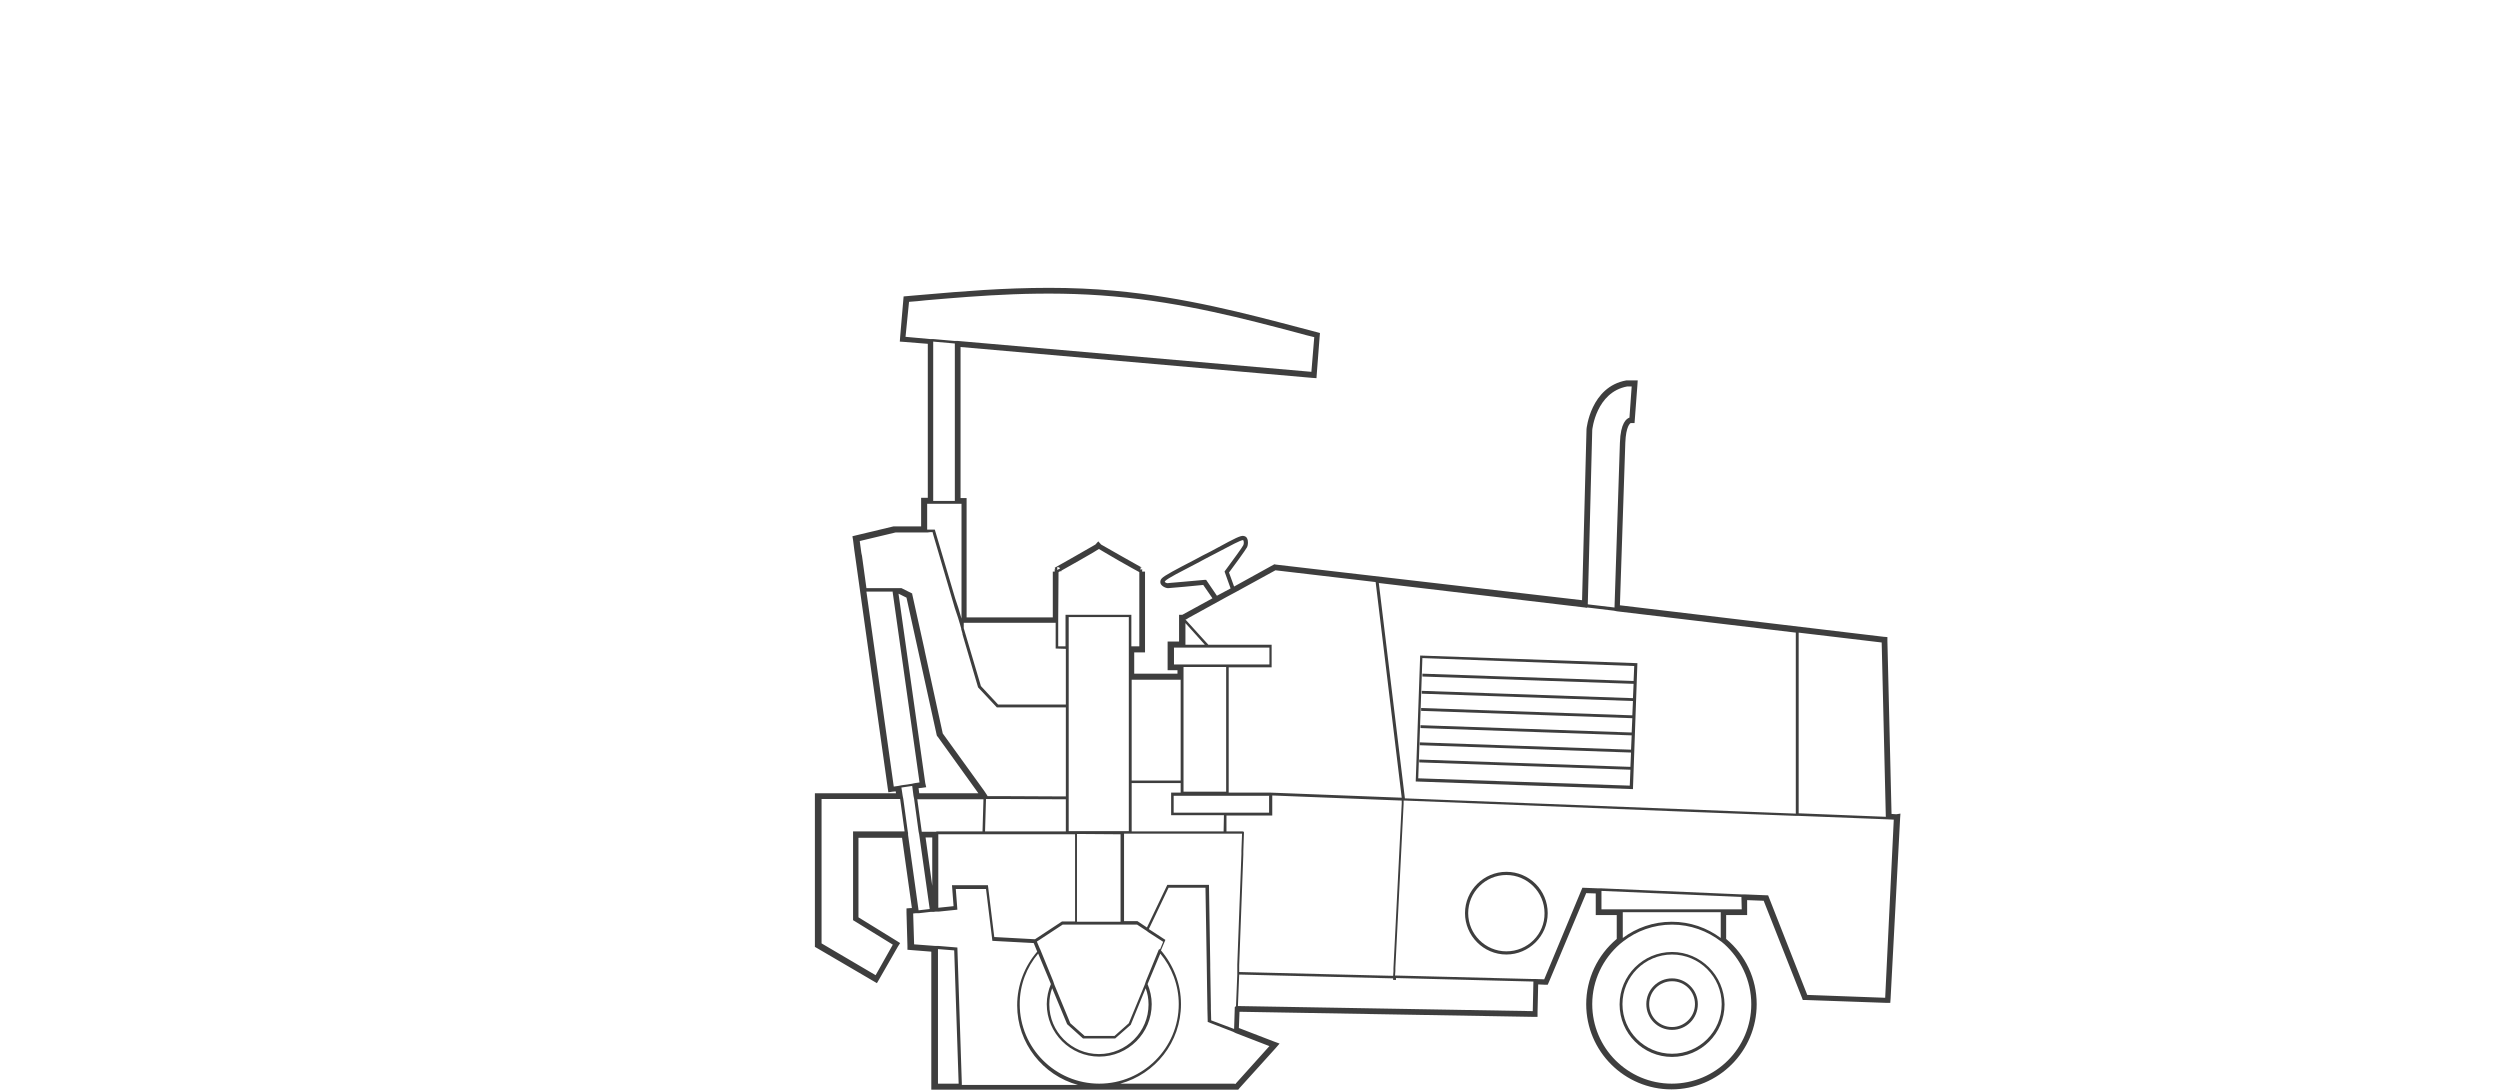 <?xml version="1.0" encoding="UTF-8"?>
<!-- Generator: Adobe Illustrator 25.4.1, SVG Export Plug-In . SVG Version: 6.00 Build 0)  -->
<svg xmlns="http://www.w3.org/2000/svg" xmlns:xlink="http://www.w3.org/1999/xlink" version="1.1" id="Layer_1" x="0px" y="0px" viewBox="0 0 786 342.6" xml:space="preserve">
<g>
	<path fill="#3E3E3E" d="M445.1,245.7l68.3,2.4l1.4-39.6l-68.3-2.4L445.1,245.7z M513.8,209.4l-0.2,4.7l-66.4-2.3v0.9l66.4,2.3   l-0.2,4.5l-66.4-2.3v0.9l66.4,2.3l-0.2,4.5l-66.4-2.3v0.9l66.4,2.3l-0.2,4.5l-66.4-2.3v0.9l66.4,2.3l-0.2,4.5l-66.4-2.3v0.9   l66.4,2.3l-0.2,4.5l-66.4-2.3v0.9l66.4,2.3l-0.2,5l-66.5-2.3l1.3-37.8L513.8,209.4z"></path>
	<path fill="#3E3E3E" d="M525.7,299.3c-9.1,0-16.5,7.4-16.5,16.5s7.4,16.5,16.5,16.5s16.5-7.4,16.5-16.5   C542.1,306.7,534.7,299.3,525.7,299.3z M510.1,315.7c0-8.6,7-15.6,15.6-15.6s15.6,7,15.6,15.6s-7,15.6-15.6,15.6   S510.1,324.3,510.1,315.7z"></path>
	<path fill="#3E3E3E" d="M525.7,307.6c-4.5,0-8.1,3.6-8.1,8.1s3.6,8.1,8.1,8.1s8.1-3.6,8.1-8.1S530.1,307.6,525.7,307.6z    M525.7,322.9c-4,0-7.2-3.2-7.2-7.2s3.2-7.2,7.2-7.2s7.2,3.2,7.2,7.2C532.9,319.7,529.6,322.9,525.7,322.9z"></path>
	<path fill="#3E3E3E" d="M473.6,274.1c-7.1,0-13,5.8-13,13c0,7.1,5.8,13,13,13c7.1,0,13-5.8,13-13S480.8,274.1,473.6,274.1z    M473.6,299.1c-6.6,0-12-5.4-12-12s5.4-12,12-12s12,5.4,12,12C485.7,293.7,480.3,299.1,473.6,299.1z"></path>
	<path fill="#3E3E3E" d="M596.2,256l-1.5-0.1l-1.3-54.4v-1.2l-1.2-0.1l-82.9-9.9c0.6-17.2,1.5-45.5,1.7-51.1   c0.2-5.2,1.5-6.1,1.7-6.2h1.2l0.1-1.3l0.8-10.6l0.1-1.5h-1.5h-1.9h-0.1h-0.1c-11.2,2-12.5,15.2-12.5,15.3l0,0l0,0l-1.4,53.8   l-96.3-11.2l-0.4-0.1l-0.4,0.2l-12.3,6.8l-1.6-4.4c1.3-1.7,5.3-7.2,5.7-8c0.3-0.7,0.4-1.9,0-2.7c-0.2-0.5-0.6-0.7-1.1-0.8l0,0   c-0.9-0.2-2.7,0.7-8.2,3.7c-1.4,0.8-3,1.6-4.6,2.4l-2.8,1.5c-5.8,3-9.2,4.8-10.1,5.7c-0.5,0.5-0.6,1.1-0.4,1.7   c0.4,0.9,1.8,1.5,2.5,1.4c0.7,0,9-0.8,10.9-1l2.9,4.2l-9.5,5.2h-1v1.3v7.1h-2.2h-1.4v1.4v6.2v1.4h1.4h1.7v1.1h-13.6v-6.7h2h1.4   v-1.4v-24h-0.9v-0.8l-0.5,0.3v-0.8c0.3,0,0.5,0.1,0.5,0.1c-0.8-0.4-11.5-6.5-12.9-7.3l-0.9-1l-0.9,1c-1.4,0.8-12,6.9-12.8,7.3   l0.2,0.5l-0.2-0.1v0.8H331v14.4h-27.1V158v-1.4h-1.4H302v-47.5l110.5,9.7l1.4,0.1l0.1-1.4l0.9-11.7l0.1-1.1l-1.1-0.3   c-1.8-0.5-3.8-1-5.7-1.5c-16-4.2-35.8-9.5-57.9-11.5c-6.6-0.6-13.3-0.9-20.5-0.9c-14.3,0-27.3,1.1-38.8,2.1c-2,0.2-3.9,0.3-5.8,0.5   l-1.1,0.1l-0.1,1.1l-1,11.7l-0.1,1.4l1.4,0.1l7.4,0.6v48.4H291h-1.4v1.4v7.6h-8.3h-0.2h-0.2l-11.7,2.8l-1.2,0.3l0.2,1.2l0.4,3.2   l0,0l0.2,1.4l10.3,73.4l0.2,1.3l1.3-0.2l1-0.1l0.1,0.6h-24.1h-1.4v1.4v46.1v0.8l0.7,0.4l17.6,10.3l1.2,0.7l0.7-1.2l5.9-10.3   l0.7-1.1l-1.1-0.7l-12-7.4v-25h13.7l3.1,22.1h-0.4l-1.3,0.1v1.3l0.3,10.5v1.2l1.2,0.1l6.3,0.5v42v1.4h1.4h7.4h85.9h1.2h0.6l0.4-0.5   l11.3-12.5l1.3-1.5l-1.9-0.7l-10.9-4.2l0.2-5.1l92.3,1.6h1.4v-1.4l0.2-8.8l2.1,0.1h0.9l0.4-0.9l11.7-27.9l3,0.1v5.4v1.4h1.4h5.2   v7.5c-6.1,5.1-9.6,12.6-9.6,20.5c0,14.8,12,26.8,26.8,26.8s26.8-12,26.8-26.8c0-8-3.5-15.4-9.6-20.5v-7.5h5.2h1.4v-1.4V283l5.2,0.2   l12,30.4l0.3,0.8h0.9l25.3,0.9h1.3l0.1-1.3l3-56.8l0.1-1.4L596.2,256z M550.6,315.7c0,13.8-11.2,25-25,25c-13.8,0-25-11.2-25-25   c0-7.5,3.4-14.3,8.7-18.9c0.2-0.1,0.3-0.3,0.5-0.4c0.1-0.1,0.3-0.2,0.5-0.4c4.2-3.3,9.6-5.3,15.4-5.3s11.1,2,15.4,5.3   c0.2,0.1,0.3,0.2,0.5,0.4c0.2,0.1,0.3,0.3,0.5,0.4C547.2,301.4,550.6,308.2,550.6,315.7z M541,294.9c-4.3-3.2-9.6-5.1-15.4-5.1   c-5.8,0-11.1,1.9-15.4,5.1v-8.1H541V294.9z M547.6,285.9h-5.7h-0.5H541h-30.8h-0.5h-0.5h-5.7v-5.8l44,1.9L547.6,285.9L547.6,285.9z    M592.7,313.7l-24.5-0.9l-12.3-31.3l-7.3-0.3h-0.5h-0.5l-44-1.9h-0.5h-0.5l-5.1-0.2l-12,28.8l-2.7-0.1h-0.5h-0.5l-43.2-1.1l0.1-1.4   v-0.5v-0.5l2.6-51.6v-0.5v-0.5l0,0h0.4l85.7,3.4l36.9,1.4h0.9l28.2,1.1l2,0.1L592.7,313.7z M285.8,94.9c1.7-0.1,3.5-0.3,5.4-0.5   c16.5-1.4,36.9-3.2,59-1.2c21.9,1.9,41.7,7.2,57.6,11.4c1.8,0.5,3.6,1,5.4,1.4l-0.9,10.9l-111.1-9.7h-0.5h-0.5l-6.8-0.6h-0.5h-0.5   l-7.7-0.7L285.8,94.9z M388.6,186.1l12.4-6.8l31.5,3.7l8.2,67.8l-41.2-1.6h-2.7h-0.5h-0.5h-9.5v-39.4h8.9h0.5h0.5h3.6v-7.1h-3.7   h-0.5h-0.5h-15.2l-6.9-7.6l-0.3-0.3l0.3-0.1l0.8-0.5l12-6.6L388.6,186.1L388.6,186.1z M500.6,135.2c0-0.1,1.2-11.9,11-13.7h1.4   l-0.7,9.8c-0.9,0.3-2.8,1.6-3,7.9c-0.2,6.1-1.3,38.9-1.7,51.8l-8.4-1L500.6,135.2z M499.1,191l8.3,1l0.5,0.1l0.5,0.1l56.2,6.7v56.9   L441.7,251l-8.2-67.7l64.8,7.7l0.5,0.1L499.1,191z M591.6,202l1.3,54.8l-27.4-1.1v-56.8L591.6,202z M440.7,251.7v0.5v0.5l-2.6,51.7   v0.5v0.5l-0.1,1.4l-48.4-1.2v-1.1V304v-0.5l1.3-34.8v-0.5v-0.5l0.2-5.9c0-0.1,0-0.2-0.1-0.3s-0.2-0.1-0.3-0.1h-5.1v-5H396h0.5h0.5   h3v-5.1v-0.5v-0.5v-0.2L440.7,251.7L440.7,251.7z M388.2,316.7v0.5l-0.2,6.3l-7.2-2.7l-0.1-3.7v-0.5v-0.5l-0.2-11.9v-0.5v-0.5   l-0.4-25H367l-6.4,13.4l-3-2h-4.2v-23v-0.5v-0.5v-3.5h31.5h0.5h0.5h4.6l-0.2,5.4v0.5v0.5l-1.3,34.8v0.5v0.5v1.1v0.5v0.5l-0.4,9.9   L388.2,316.7z M302.4,340.7l-1.4-42.8l-6-0.5h-0.5H294l-6.6-0.5l-0.3-9.7l0.9-0.1h0.5h0.5l3.5-0.4h0.5h0.5l0.7-0.1h0.5h0.5l5.8-0.6   l-0.5-6.5h9.5l2,16.3l13,0.7l1.1,2.7c-3.9,4.5-6.3,10.4-6.3,16.9c0,11.9,8.1,22,19.1,25h-36.5L302.4,340.7L302.4,340.7z    M285.5,261.9l-0.1-0.5l-1.4-10.2l-0.1-0.5l-0.1-0.5l-0.4-2.6l3.4-0.5l0.4,3.1l0.1,0.5l0.1,0.5l1.4,10.2l0.1,0.5l0.1,0.5l3.3,23.4   l-3.5,0.4l-3.3-23.7V261.9z M336,203.5V203v-7.2v-0.5v-0.5V194h18.9v9v0.5v0.5v8.5v0.5v0.5v47.8h-1.6h-0.5h-0.5h-13.7h-0.5h-0.5   H336v-10v-0.5v-0.3v-28V222v-0.5v-17.6V203.5z M372.1,213.1v-3.4h0.1h0.5h11.9h0.5h0.4v39.2h-0.4h-0.5h-12.5v-35.4V213.1z    M399,250.3v0.5v0.5v4.2h-2.1h-0.5H396h-10.3h-0.5h-0.5H369v-5.3h15.5h0.2h0.3h0.2h0.5h9.3h0.9h0.5h0.5h2.2L399,250.3L399,250.3   L399,250.3z M384.7,261.4h-28.9v-15.2h15.4v3h-3v7.1h16.6L384.7,261.4z M355.8,213.7h15.4v31.7h-15.4V213.7z M352.3,262.3v3.5v0.5   v0.5v23h-13.7v-23.7v-0.6V265v-2.8l0,0L352.3,262.3L352.3,262.3z M312.6,294.6l-2-16.3h-11.3l0.5,6.6l-4.8,0.5v-23v-0.1h10.2h3.8   h0.5h0.5h4.1h0.5H338v2.7v0.5v0.5v23.7h-4.1l-8.5,5.6L312.6,294.6z M290.9,246.2l-8.4-59.5h0.1l2.4,1.2l9.5,43.2l0.1,0.3l0.2,0.2   l12.8,17.8H289l-0.2-1.6l1-0.1l1.4-0.2L290.9,246.2z M293.1,263.3v15.2l-2.1-15.2H293.1L293.1,263.3z M309.2,251.2l-0.3,10.2h-14.4   c-0.1,0-0.1,0-0.2,0.1h-1.2h-3.3l-1.4-10.2h20.8V251.2z M335.1,261.4h-20.7h-0.5h-0.5h-3.7l0.3-10.2h3.6h0.5h0.5l20.5,0.1V261.4   L335.1,261.4z M360.2,310.7c0.6,1.6,0.9,3.3,0.9,5.1c0,8.6-7,15.6-15.6,15.6c-8.6,0-15.6-7-15.6-15.6c0-1.8,0.3-3.5,0.9-5.1   l4.7,11.3l5,4.5h10.1l4.9-4.3L360.2,310.7z M364.3,298.6l-0.2,0.5l-3.8,9.3l-0.2,0.6l-0.2,0.6l-5,12.1l-4.5,4H341l-4.5-4l-5-12.1   l-0.2-0.6l-0.2-0.6l-3.8-9.3l-0.2-0.5l-0.2-0.4l-0.8-1.9L326,296l0.2-0.1l0.6-0.4l7.3-4.8h3.9h0.5h0.5h0.7h2.3h7.6h2.3h0.7h0.5h0.5   h3.9l2.9,1.9l0.4,0.3l0.4,0.3l4.5,2.9l-0.9,2.2L364.3,298.6z M372.2,203.6h0.5h7h0.6h0.6h14.4h0.5h0.5h2.8v5.3h-2.7h-0.5h-0.5h-8.9   H386h-0.4l0,0H385h-0.6h-11.7h-0.5h-0.1h-0.3h-0.1h-0.5h-2.1v-5.3h2.7H372.2z M320.6,315.7c0-6.1,2.2-11.6,5.8-15.9l4,9.6   c-0.8,1.9-1.3,4.1-1.3,6.3c0,9.1,7.4,16.5,16.5,16.5s16.5-7.4,16.5-16.5c0-2.2-0.5-4.4-1.3-6.3l4-9.6c3.6,4.3,5.8,9.9,5.8,15.9   c0,13.8-11.2,25-25,25S320.6,329.5,320.6,315.7z M366.2,182.9c0,0,0-0.1,0.1-0.2c0.8-0.9,5.2-3.1,9.8-5.5l2.8-1.5   c1.6-0.8,3.2-1.7,4.6-2.4c3.2-1.7,6.6-3.5,7.3-3.5c0,0,0.1,0,0.1,0.1c0.2,0.3,0.2,1.1,0,1.5c-0.2,0.5-3.1,4.5-5.7,8l-0.2,0.3   l1.9,5.3l-4.3,2.3l-3.4-5h-0.4c-3.7,0.3-10.7,1-11.3,1C367.1,183.5,366.3,183.2,366.2,182.9z M378.8,202.7h-6.1v-6.8L378.8,202.7z    M335.1,204v17.5h-21.3l-5.4-5.8l-5.4-18.2v-1.7h28.9v8.1L335.1,204z M293.4,107.4l6.8,0.6v49.5h-6.8V107.4z M291.5,158.4h1h0.5   h0.5h6.8h0.5h0.5h1v36.1l-1-3.4l-0.5-1.5l-0.5-1.5l-6.4-21.6h-0.4H293h-0.5h-1V158.4z M292.5,167.3h0.5h0.2l0.2,0.8l6.8,23.1   l0.5,1.5l0.5,1.5l0.6,2l0.4,1.4v0.2l0.4,1.4v0.2l0.4,1.4l4.5,15.3l5.9,6.3h21.7v28l-20.5-0.1h-4.1l0,0l-0.3-0.5l-0.4-0.6l-0.4-0.6   l-13-18l-5.7-26.1v-0.1l-3.9-17.6v-0.2l-3.4-1.7h-1.8h-0.5h-0.5h-8.2l-1.4-10.2l-0.1-0.4l-0.1-0.5l-0.5-3.7l11.3-2.7h9.1h0.5h0.5   L292.5,167.3L292.5,167.3z M280.6,185.8l8.5,60.2l-1.4,0.2l-0.5,0.1l-0.4,0.1l-3.4,0.5l-0.5,0.1l-0.5,0.1l-1.4,0.2l-8.6-61.3h8.2   V185.8L280.6,185.8z M275.3,306.6l-17-10v-45.4H283l1.4,10.2h-16.2v27.9l12.5,7.7L275.3,306.6z M294.9,298.4l5.1,0.4l1.4,41.9h-6.5   V298.4z M388.2,340.7h-0.5h-0.5h-35c11-3,19.1-13,19.1-25c0-6.4-2.4-12.3-6.3-16.9l1.4-3.3l-5.2-3.4l6.2-13H379l0.4,24.1l0.1,7   l0.1,6.3v0.5l0.1,4v0.3l8,3.1l0.4,0.2l0.4,0.2l10.6,4.1l-10.7,11.9h-0.2V340.7L388.2,340.7z M481.9,317.9l-92.7-1.6l0.4-9.9   l48.4,1.2v0.5h0.9v-0.6l43.2,1.1L481.9,317.9z M332.8,179.9c0.1-0.1,0.3-0.2,0.5-0.3h0.4c0-0.1,0-0.1,0-0.2   c0.9-0.5,2.6-1.5,5.5-3.1c4-2.3,5.6-3.2,6.3-3.7c0.7,0.4,2.3,1.4,6.3,3.7c3.4,1.9,5.1,2.9,5.9,3.3c0.2,0.1,0.4,0.2,0.5,0.3v23.3   h-2.5v-9.9H335v1.7v0.5v0.5v7.2h-2.3V196v-0.5V195L332.8,179.9L332.8,179.9z M332.4,178.3c0.4,0,0.7,0.1,0.9,0.4   c-0.4,0.2-0.7,0.4-0.9,0.5l0,0V178.3z"></path>
</g>
</svg>

